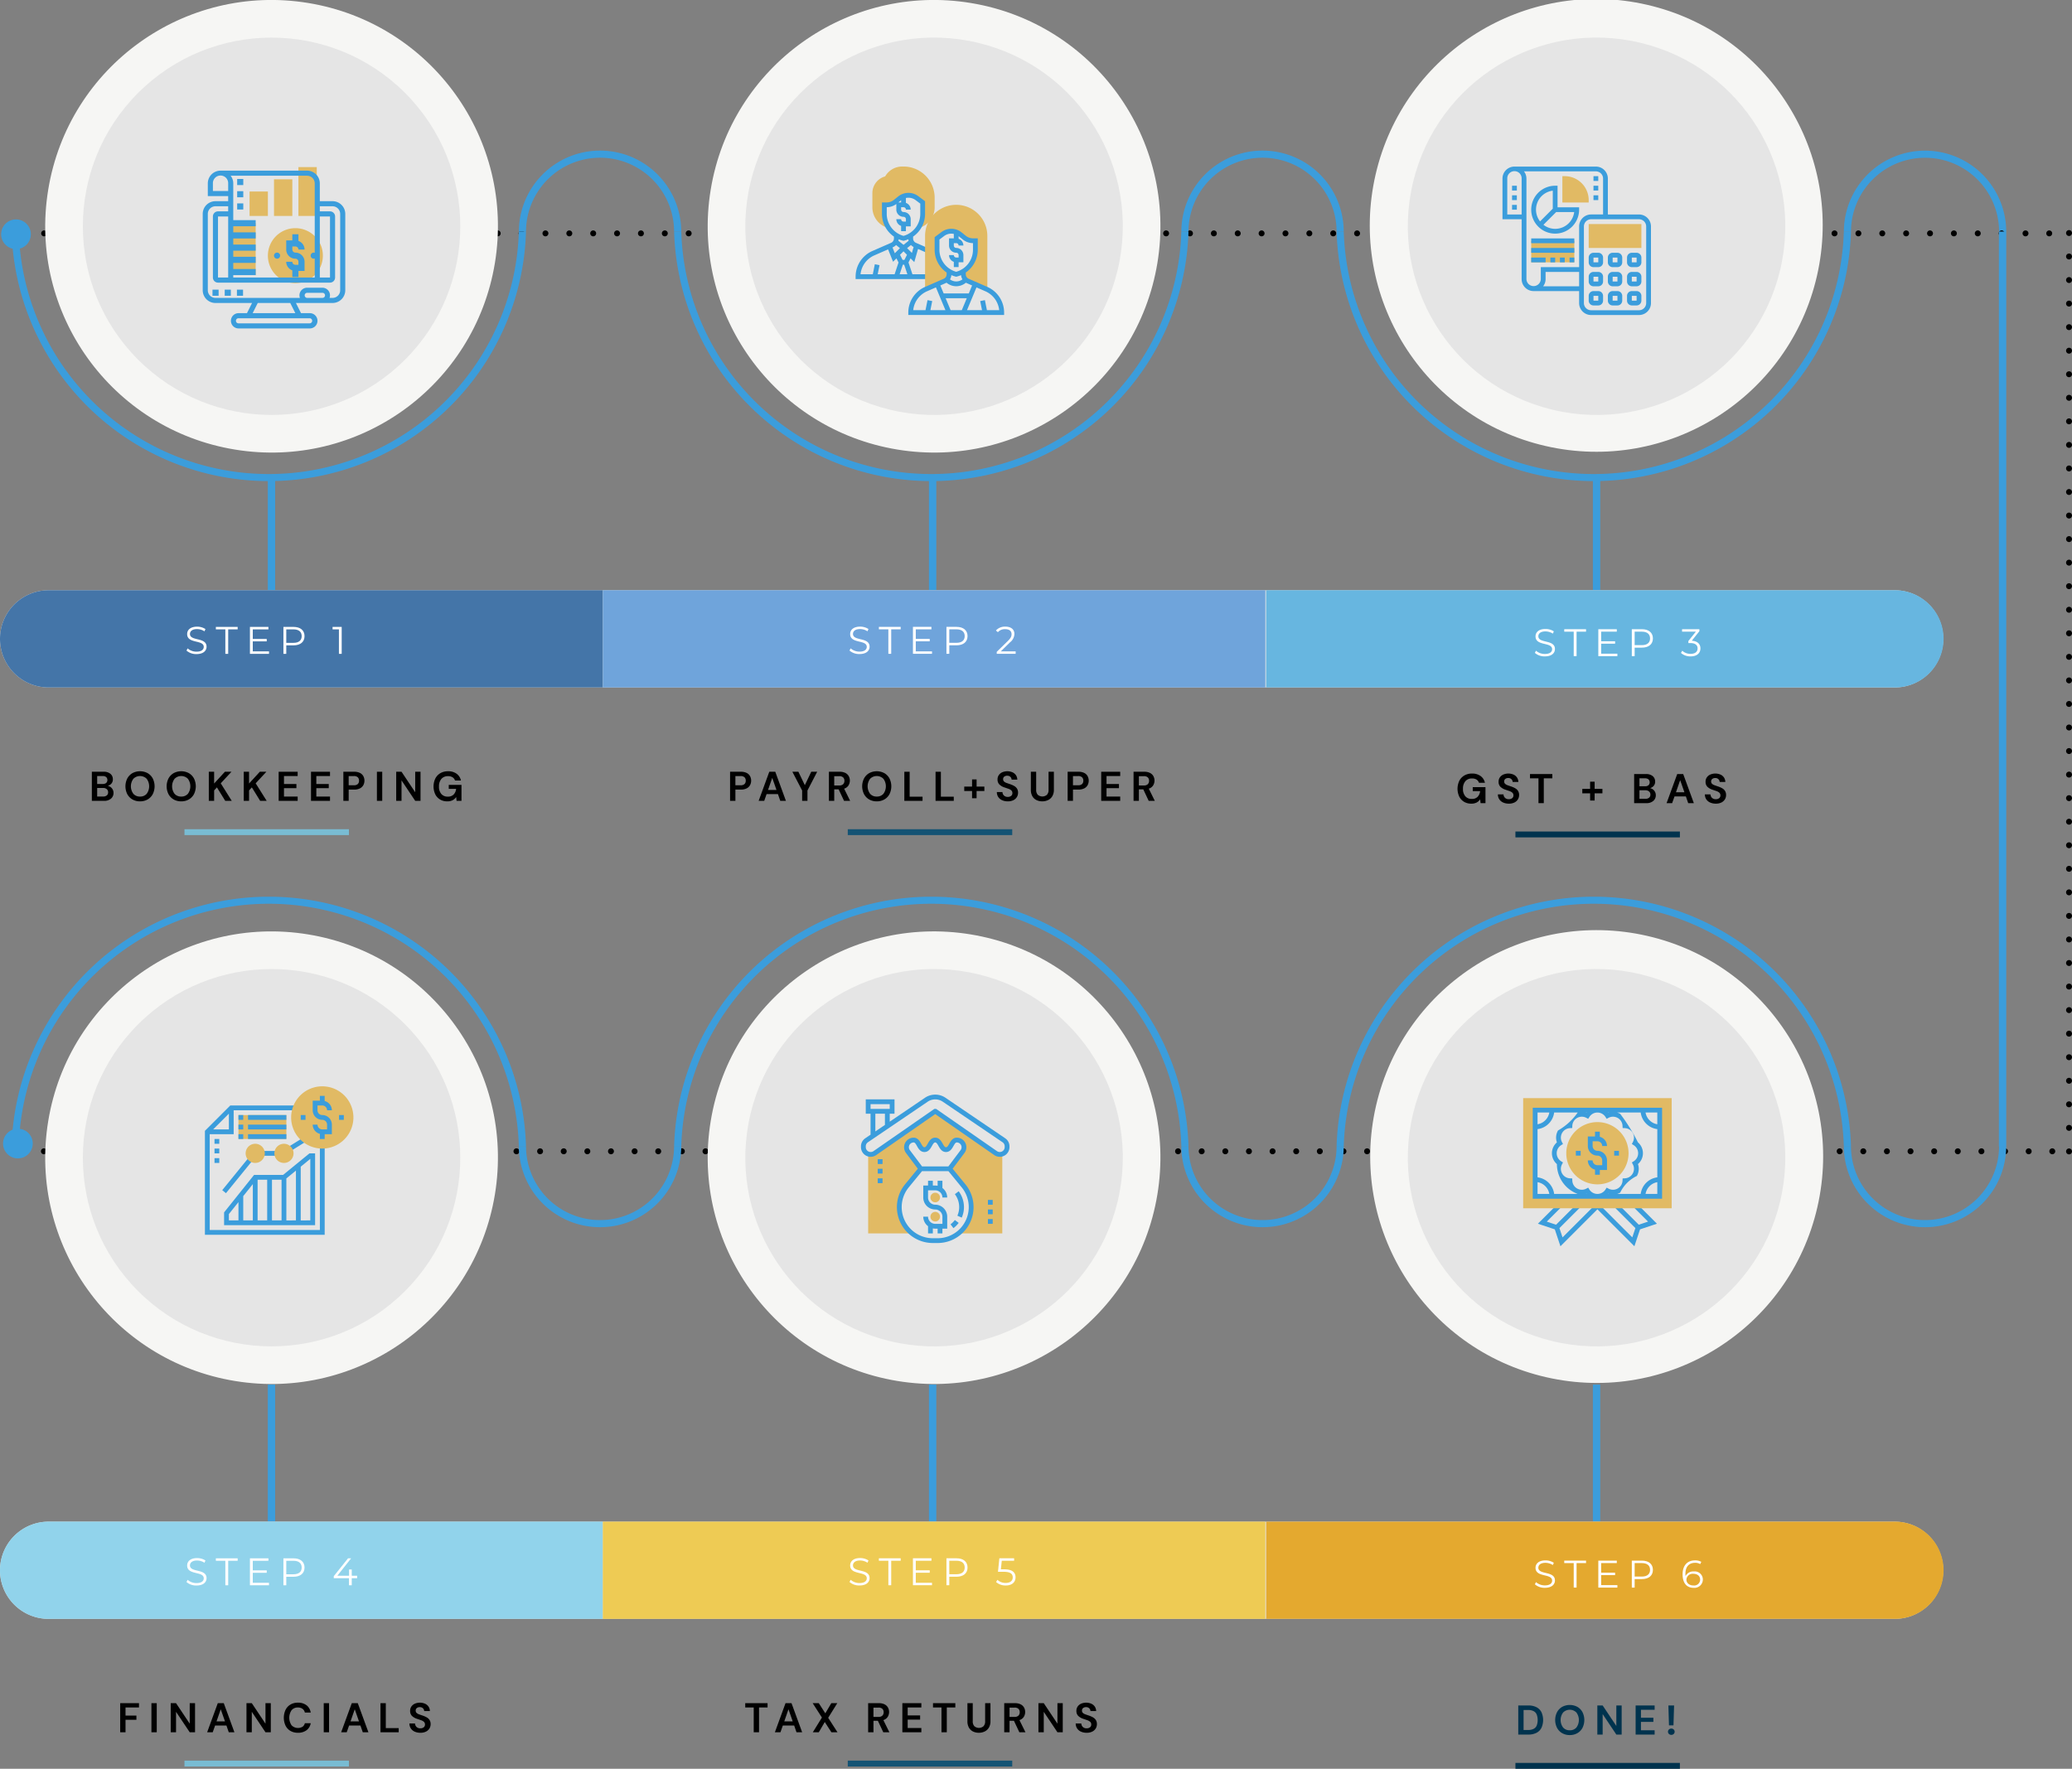 <?xml version="1.0" encoding="UTF-8"?> <svg xmlns="http://www.w3.org/2000/svg" xmlns:xlink="http://www.w3.org/1999/xlink" viewBox="0 0 348.835 297.872"><rect x="0" y="0" width="348.835" height="297.872" fill="#808080" stroke="none"/><defs><clipPath id="clip-path" transform="translate(-16.29 -17.448)"><rect x="161.242" y="201.774" width="25" height="25" fill="none"></rect></clipPath><clipPath id="clip-path-2" transform="translate(-16.29 -17.448)"><rect x="50.79" y="200.387" width="25" height="25" fill="none"></rect></clipPath></defs><title>infographics-tablet-v3</title><g id="OBJECTS"><path d="M327.916,56.486a12.468,12.468,0,0,1,24.936,0h1.201a13.668,13.668,0,0,0-27.337,0Z" transform="translate(-16.29 -17.448)" fill="#3b9ddc"></path></g><g id="Layer_3" data-name="Layer 3"><line x1="3.412" y1="193.881" x2="3.412" y2="193.881" fill="none" stroke="#000" stroke-linecap="round" stroke-linejoin="round"></line><line x1="7.39" y1="193.881" x2="343.527" y2="193.881" fill="none" stroke="#000" stroke-linecap="round" stroke-linejoin="round" stroke-dasharray="0 3.978"></line><line x1="345.516" y1="193.881" x2="345.516" y2="193.881" fill="none" stroke="#000" stroke-linecap="round" stroke-linejoin="round"></line><line x1="3.412" y1="39.301" x2="3.412" y2="39.301" fill="none" stroke="#000" stroke-linecap="round" stroke-linejoin="round"></line><line x1="7.43" y1="39.301" x2="342.991" y2="39.301" fill="none" stroke="#000" stroke-linecap="round" stroke-linejoin="round" stroke-dasharray="0 4.019"></line><line x1="345" y1="39.301" x2="345" y2="39.301" fill="none" stroke="#000" stroke-linecap="round" stroke-linejoin="round"></line><line x1="348.335" y1="193.901" x2="348.335" y2="193.901" fill="none" stroke="#000" stroke-linecap="round" stroke-linejoin="round"></line><line x1="348.335" y1="189.936" x2="348.335" y2="41.228" fill="none" stroke="#000" stroke-linecap="round" stroke-linejoin="round" stroke-dasharray="0 3.966"></line><line x1="348.335" y1="39.245" x2="348.335" y2="39.245" fill="none" stroke="#000" stroke-linecap="round" stroke-linejoin="round"></line><path d="M625.398,62.878" transform="translate(-16.29 -17.448)" fill="none"></path><path d="M95.702,62.878" transform="translate(-16.29 -17.448)" fill="none"></path><rect x="163.763" y="106.686" width="19.081" height="1.238" transform="translate(49.708 263.159) rotate(-90)" fill="#3b9ddc"></rect><rect x="52.458" y="106.686" width="19.081" height="1.238" transform="translate(-61.596 151.855) rotate(-90)" fill="#3b9ddc"></rect><rect x="275.54" y="106.686" width="19.081" height="1.238" transform="translate(161.486 374.937) rotate(-90)" fill="#3b9ddc"></rect><rect x="276.395" y="132.863" width="154.081" height="1.238" transform="translate(203.663 469.469) rotate(-90)" fill="#3b9ddc"></rect><circle cx="2.692" cy="39.449" r="2.5" fill="#3b9ddc"></circle><circle cx="62.011" cy="55.553" r="38.105" transform="translate(-19.142 90.3) rotate(-80.679)" fill="#f6f6f4"></circle><circle cx="62.011" cy="55.553" r="31.771" transform="translate(-37.409 42.672) rotate(-45)" fill="#e5e5e5"></circle><circle cx="173.546" cy="55.553" r="38.105" transform="translate(74.234 200.314) rotate(-80.646)" fill="#f6f6f4"></circle><circle cx="173.546" cy="55.553" r="31.771" transform="translate(62.695 193.869) rotate(-76.489)" fill="#e5e5e5"></circle><circle cx="285.081" cy="55.553" r="38.105" transform="matrix(0.224, -0.975, 0.975, 0.224, 150.715, 303.464)" fill="#f6f6f4"></circle><circle cx="285.081" cy="55.553" r="31.771" transform="translate(148.172 302.317) rotate(-76.489)" fill="#e5e5e5"></circle><path d="M494.397,62.878" transform="translate(-16.29 -17.448)" fill="none"></path><path d="M-35.299,62.878" transform="translate(-16.29 -17.448)" fill="none"></path><path d="M343.442,125.032a8.19,8.19,0,0,1-8.187,8.187H24.477a8.187,8.187,0,0,1,0-16.374H335.255A8.19,8.19,0,0,1,343.442,125.032Z" transform="translate(-16.29 -17.448)" fill="#e5e5e5"></path><path d="M117.782,116.845v16.374H24.477a8.187,8.187,0,0,1,0-16.374Z" transform="translate(-16.29 -17.448)" fill="#4475a8"></path><path d="M31.754,152.313v-4.9h1.967a1.715,1.715,0,0,1,1.166.354,1.153,1.153,0,0,1,.403.907,1.064,1.064,0,0,1-.249.738,1.24,1.24,0,0,1-.605.374,1.204,1.204,0,0,1,.966,1.19,1.234,1.234,0,0,1-.42.959,1.719,1.719,0,0,1-1.19.378Zm.896-2.842h.938a.868.868,0,0,0,.581-.175.702.702,0,0,0,.003-.984.878.878,0,0,0-.599-.178h-.924Zm0,2.114h1.001a.938.938,0,0,0,.62-.186.645.645,0,0,0,.22-.521.666.666,0,0,0-.231-.539.93.93,0,0,0-.623-.196h-.987Z" transform="translate(-16.29 -17.448)"></path><path d="M39.866,152.397a2.495,2.495,0,0,1-1.285-.322,2.27,2.27,0,0,1-.861-.893,2.95,2.95,0,0,1,0-2.639,2.283,2.283,0,0,1,.861-.893,2.715,2.715,0,0,1,2.566,0,2.256,2.256,0,0,1,.861.893,2.979,2.979,0,0,1,0,2.639,2.244,2.244,0,0,1-.861.893A2.5,2.5,0,0,1,39.866,152.397Zm0-.805a1.431,1.431,0,0,0,1.117-.462,2.136,2.136,0,0,0,0-2.534,1.585,1.585,0,0,0-2.237,0,2.122,2.122,0,0,0,0,2.534A1.442,1.442,0,0,0,39.866,151.592Z" transform="translate(-16.29 -17.448)"></path><path d="M46.803,152.397a2.495,2.495,0,0,1-1.285-.322,2.27,2.27,0,0,1-.861-.893,2.949,2.949,0,0,1,0-2.639,2.283,2.283,0,0,1,.861-.893,2.715,2.715,0,0,1,2.566,0,2.256,2.256,0,0,1,.861.893,2.979,2.979,0,0,1,0,2.639,2.244,2.244,0,0,1-.861.893A2.5,2.5,0,0,1,46.803,152.397Zm0-.805a1.431,1.431,0,0,0,1.117-.462,2.136,2.136,0,0,0,0-2.534,1.585,1.585,0,0,0-2.237,0,2.122,2.122,0,0,0,0,2.534A1.442,1.442,0,0,0,46.803,151.592Z" transform="translate(-16.29 -17.448)"></path><path d="M51.444,152.313v-4.9h.896V149.394l1.813-1.981h1.106l-1.806,1.946,1.855,2.954H54.21l-1.4-2.268-.469.511v1.757Z" transform="translate(-16.29 -17.448)"></path><path d="M57.324,152.313v-4.9h.896V149.394l1.813-1.981h1.106l-1.806,1.946,1.855,2.954H60.09l-1.4-2.268-.469.511v1.757Z" transform="translate(-16.29 -17.448)"></path><path d="M63.204,152.313v-4.9H66.403v.722H64.1V149.478H66.193v.7H64.1v1.414H66.403v.721Z" transform="translate(-16.29 -17.448)"></path><path d="M68.65,152.313v-4.9h3.199v.722H69.546V149.478h2.093v.7H69.546v1.414h2.303v.721Z" transform="translate(-16.29 -17.448)"></path><path d="M74.096,152.313v-4.9h1.813a2.135,2.135,0,0,1,.973.196,1.317,1.317,0,0,1,.574.539,1.569,1.569,0,0,1,.189.771,1.55,1.55,0,0,1-.182.745,1.333,1.333,0,0,1-.567.546,2.077,2.077,0,0,1-.987.206h-.917v1.897Zm.896-2.625h.861a.93.93,0,0,0,.676-.206.764.764,0,0,0,.207-.563.774.774,0,0,0-.207-.571.93.93,0,0,0-.676-.206h-.861Z" transform="translate(-16.29 -17.448)"></path><path d="M79.745,152.313v-4.9h.896v4.9Z" transform="translate(-16.29 -17.448)"></path><path d="M82.993,152.313v-4.9h.896l2.303,3.451v-3.451h.896v4.9h-.896l-2.303-3.444v3.444Z" transform="translate(-16.29 -17.448)"></path><path d="M91.582,152.397a2.284,2.284,0,0,1-1.211-.315,2.136,2.136,0,0,1-.805-.878,3.142,3.142,0,0,1,.01-2.646,2.198,2.198,0,0,1,.847-.902,2.509,2.509,0,0,1,1.306-.326,2.361,2.361,0,0,1,1.428.413,1.887,1.887,0,0,1,.735,1.142H92.891a.989.989,0,0,0-.406-.536,1.358,1.358,0,0,0-.756-.192,1.412,1.412,0,0,0-1.134.466,1.902,1.902,0,0,0-.399,1.277,1.83,1.83,0,0,0,.396,1.257,1.367,1.367,0,0,0,1.075.444,1.315,1.315,0,0,0,1.004-.36,1.623,1.623,0,0,0,.41-.949H91.841v-.672h2.142v2.695h-.826l-.07-.644a1.638,1.638,0,0,1-.595.538A1.922,1.922,0,0,1,91.582,152.397Z" transform="translate(-16.29 -17.448)"></path><rect x="31.058" y="139.643" width="27.69" height="0.988" fill="#79bcd3"></rect><path d="M47.688,127.008l.188-.37a2.231,2.231,0,0,0,1.498.551c.85,0,1.219-.356,1.219-.804,0-1.245-2.795-.479-2.795-2.159,0-.668.519-1.245,1.673-1.245a2.562,2.562,0,0,1,1.407.401l-.162.383a2.337,2.337,0,0,0-1.245-.376c-.83,0-1.2.37-1.2.823,0,1.245,2.795.493,2.795,2.146,0,.668-.532,1.239-1.693,1.239A2.465,2.465,0,0,1,47.688,127.008Z" transform="translate(-16.29 -17.448)" fill="#fff"></path><path d="M54.228,123.435H52.632v-.415h3.67v.415H54.708v4.124h-.48Z" transform="translate(-16.29 -17.448)" fill="#fff"></path><path d="M61.578,127.144v.415h-3.21v-4.539h3.113v.415H58.848v1.614h2.348v.408H58.848V127.144Z" transform="translate(-16.29 -17.448)" fill="#fff"></path><path d="M67.56,124.576c0,.967-.7,1.55-1.854,1.55H64.486V127.559h-.48v-4.539h1.699C66.86,123.02,67.56,123.603,67.56,124.576Zm-.48,0c0-.726-.479-1.141-1.388-1.141H64.486v2.27h1.206C66.601,125.705,67.08,125.289,67.08,124.576Z" transform="translate(-16.29 -17.448)" fill="#fff"></path><path d="M73.817,123.02V127.559h-.467v-4.124H72.28v-.415Z" transform="translate(-16.29 -17.448)" fill="#fff"></path><rect x="101.492" y="99.397" width="111.537" height="16.374" fill="#6fa4db"></rect><path d="M139.203,152.313v-4.9h1.813a2.134,2.134,0,0,1,.973.196,1.315,1.315,0,0,1,.574.539,1.637,1.637,0,0,1,.007,1.516,1.338,1.338,0,0,1-.566.546,2.08,2.08,0,0,1-.987.206h-.917v1.897Zm.896-2.625h.861a.927.927,0,0,0,.675-.206.763.763,0,0,0,.207-.563.772.772,0,0,0-.207-.571.927.927,0,0,0-.675-.206h-.861Z" transform="translate(-16.29 -17.448)"></path><path d="M144.013,152.313l1.792-4.9h1.008l1.792,4.9h-.952l-.392-1.134h-1.911l-.399,1.134Zm1.582-1.834h1.421l-.714-2.037Z" transform="translate(-16.29 -17.448)"></path><path d="M151.335,152.313v-1.743l-1.646-3.157h1.016l1.085,2.262,1.078-2.262h1.001l-1.639,3.157v1.743Z" transform="translate(-16.29 -17.448)"></path><path d="M155.842,152.313v-4.9h1.8a2.07,2.07,0,0,1,.969.2,1.341,1.341,0,0,1,.571.539,1.57,1.57,0,0,1-.046,1.571,1.334,1.334,0,0,1-.731.539l1.015,2.051h-1.028l-.91-1.932h-.742v1.932Zm.896-2.59h.847a.88.88,0,0,0,.658-.217.792.792,0,0,0,.21-.574.766.766,0,0,0-.206-.561.911.911,0,0,0-.669-.21h-.84Z" transform="translate(-16.29 -17.448)"></path><path d="M163.9,152.397a2.494,2.494,0,0,1-1.285-.322,2.266,2.266,0,0,1-.86-.893,2.949,2.949,0,0,1,0-2.639,2.279,2.279,0,0,1,.86-.893,2.714,2.714,0,0,1,2.565,0,2.248,2.248,0,0,1,.861.893,2.983,2.983,0,0,1,0,2.639,2.235,2.235,0,0,1-.861.893A2.496,2.496,0,0,1,163.9,152.397Zm0-.805a1.432,1.432,0,0,0,1.116-.462,2.138,2.138,0,0,0,0-2.534,1.584,1.584,0,0,0-2.236,0,2.122,2.122,0,0,0,0,2.534A1.44,1.44,0,0,0,163.9,151.592Z" transform="translate(-16.29 -17.448)"></path><path d="M168.54,152.313v-4.9h.896v4.2h2.17v.7Z" transform="translate(-16.29 -17.448)"></path><path d="M173.797,152.313v-4.9h.896v4.2h2.17v.7Z" transform="translate(-16.29 -17.448)"></path><path d="M178.627,150.661v-.749h1.316V148.701h.763v1.211h1.31v.749H180.706v1.211h-.763v-1.211Z" transform="translate(-16.29 -17.448)"></path><path d="M185.964,152.397a2.298,2.298,0,0,1-.952-.186,1.527,1.527,0,0,1-.651-.532,1.495,1.495,0,0,1-.245-.843h.945a.833.833,0,0,0,.248.577.875.875,0,0,0,.647.234.865.865,0,0,0,.567-.172.562.562,0,0,0,.21-.458.598.598,0,0,0-.186-.469,1.402,1.402,0,0,0-.493-.273c-.206-.07-.425-.145-.658-.224a2.17,2.17,0,0,1-.864-.504,1.131,1.131,0,0,1-.298-.819,1.244,1.244,0,0,1,.207-.745,1.399,1.399,0,0,1,.584-.483,2.211,2.211,0,0,1,1.719.004,1.417,1.417,0,0,1,.588.489,1.388,1.388,0,0,1,.228.749h-.959a.671.671,0,0,0-.199-.458.712.712,0,0,0-.536-.199.767.767,0,0,0-.493.143.516.516,0,0,0-.199.438.505.505,0,0,0,.153.389,1.242,1.242,0,0,0,.42.242c.178.065.381.135.609.21a4.153,4.153,0,0,1,.665.294,1.366,1.366,0,0,1,.483.444,1.27,1.27,0,0,1,.182.71,1.372,1.372,0,0,1-.196.715,1.412,1.412,0,0,1-.581.528A2.037,2.037,0,0,1,185.964,152.397Z" transform="translate(-16.29 -17.448)"></path><path d="M191.759,152.397a2.176,2.176,0,0,1-.974-.214,1.612,1.612,0,0,1-.689-.647,2.142,2.142,0,0,1-.255-1.099v-3.024h.896v3.031a1.175,1.175,0,0,0,.276.854,1.188,1.188,0,0,0,1.53,0,1.163,1.163,0,0,0,.279-.854v-3.031h.896v3.024a2.067,2.067,0,0,1-.267,1.099,1.656,1.656,0,0,1-.71.647A2.24,2.24,0,0,1,191.759,152.397Z" transform="translate(-16.29 -17.448)"></path><path d="M196.035,152.313v-4.9h1.813a2.134,2.134,0,0,1,.973.196,1.315,1.315,0,0,1,.574.539,1.637,1.637,0,0,1,.007,1.516,1.338,1.338,0,0,1-.566.546,2.08,2.08,0,0,1-.987.206h-.917v1.897Zm.896-2.625h.861a.927.927,0,0,0,.675-.206.763.763,0,0,0,.207-.563.772.772,0,0,0-.207-.571.927.927,0,0,0-.675-.206h-.861Z" transform="translate(-16.29 -17.448)"></path><path d="M201.685,152.313v-4.9h3.199v.722H202.581V149.478H204.674v.7H202.581v1.414h2.303v.721Z" transform="translate(-16.29 -17.448)"></path><path d="M207.131,152.313v-4.9h1.8a2.07,2.07,0,0,1,.969.2,1.341,1.341,0,0,1,.571.539,1.57,1.57,0,0,1-.046,1.571,1.334,1.334,0,0,1-.731.539l1.015,2.051h-1.028l-.91-1.932h-.742v1.932Zm.896-2.59h.847a.88.88,0,0,0,.658-.217.792.792,0,0,0,.21-.574.766.766,0,0,0-.206-.561.911.911,0,0,0-.669-.21h-.84Z" transform="translate(-16.29 -17.448)"></path><rect x="142.728" y="139.643" width="27.69" height="0.988" fill="#145374"></rect><path d="M159.311,127.002l.188-.37a2.231,2.231,0,0,0,1.498.551c.85,0,1.219-.356,1.219-.804,0-1.245-2.795-.479-2.795-2.159,0-.668.519-1.245,1.673-1.245a2.561,2.561,0,0,1,1.407.401l-.162.383a2.335,2.335,0,0,0-1.245-.376c-.83,0-1.199.37-1.199.823,0,1.245,2.795.493,2.795,2.146,0,.668-.532,1.239-1.692,1.239A2.463,2.463,0,0,1,159.311,127.002Z" transform="translate(-16.29 -17.448)" fill="#fff"></path><path d="M165.851,123.429H164.256v-.415h3.67v.415H166.331v4.124h-.48Z" transform="translate(-16.29 -17.448)" fill="#fff"></path><path d="M173.2,127.138v.415h-3.21v-4.539h3.113v.415h-2.634v1.614h2.348v.408h-2.348v1.687Z" transform="translate(-16.29 -17.448)" fill="#fff"></path><path d="M179.183,124.57c0,.967-.7,1.55-1.854,1.55h-1.22v1.434h-.479v-4.539h1.699C178.483,123.014,179.183,123.597,179.183,124.57Zm-.479,0c0-.726-.48-1.141-1.388-1.141h-1.207v2.27h1.207C178.223,125.699,178.703,125.284,178.703,124.57Z" transform="translate(-16.29 -17.448)" fill="#fff"></path><path d="M187.281,127.138v.415h-3.185v-.331l1.887-1.848c.513-.506.61-.811.61-1.122,0-.525-.37-.85-1.063-.85a1.542,1.542,0,0,0-1.239.506l-.33-.285a2.038,2.038,0,0,1,1.607-.648c.921,0,1.505.467,1.505,1.226a1.865,1.865,0,0,1-.746,1.42l-1.543,1.518Z" transform="translate(-16.29 -17.448)" fill="#fff"></path><path d="M343.506,125.032a8.19,8.19,0,0,1-8.187,8.187H229.448V116.845H335.319A8.19,8.19,0,0,1,343.506,125.032Z" transform="translate(-16.29 -17.448)" fill="#67b6e0"></path><path d="M263.977,152.784a2.284,2.284,0,0,1-1.211-.315,2.137,2.137,0,0,1-.806-.878,3.149,3.149,0,0,1,.011-2.646,2.19,2.19,0,0,1,.848-.902,2.505,2.505,0,0,1,1.305-.326,2.364,2.364,0,0,1,1.429.413,1.881,1.881,0,0,1,.734,1.142h-1.001a.99.99,0,0,0-.405-.536,1.362,1.362,0,0,0-.757-.192,1.413,1.413,0,0,0-1.134.466,1.902,1.902,0,0,0-.398,1.277,1.83,1.83,0,0,0,.396,1.257,1.364,1.364,0,0,0,1.074.444,1.313,1.313,0,0,0,1.004-.36,1.62,1.62,0,0,0,.41-.949h-1.239v-.672h2.142v2.695h-.825l-.07-.644a1.648,1.648,0,0,1-.595.538A1.927,1.927,0,0,1,263.977,152.784Z" transform="translate(-16.29 -17.448)"></path><path d="M270.318,152.784a2.298,2.298,0,0,1-.952-.186,1.527,1.527,0,0,1-.651-.532,1.495,1.495,0,0,1-.245-.843h.945a.833.833,0,0,0,.248.577.875.875,0,0,0,.647.234.865.865,0,0,0,.567-.172.562.562,0,0,0,.21-.458.598.598,0,0,0-.186-.469,1.402,1.402,0,0,0-.493-.273c-.206-.07-.425-.145-.658-.224a2.17,2.17,0,0,1-.864-.504,1.131,1.131,0,0,1-.298-.819,1.244,1.244,0,0,1,.207-.745,1.399,1.399,0,0,1,.584-.483,2.211,2.211,0,0,1,1.719.004,1.417,1.417,0,0,1,.588.489,1.388,1.388,0,0,1,.228.749h-.959a.671.671,0,0,0-.199-.458.712.712,0,0,0-.536-.199.767.767,0,0,0-.493.143.516.516,0,0,0-.199.438.505.505,0,0,0,.153.389,1.242,1.242,0,0,0,.42.242c.178.065.381.135.609.21a4.153,4.153,0,0,1,.665.294,1.366,1.366,0,0,1,.483.444,1.27,1.27,0,0,1,.182.71,1.372,1.372,0,0,1-.196.715,1.412,1.412,0,0,1-.581.528A2.037,2.037,0,0,1,270.318,152.784Z" transform="translate(-16.29 -17.448)"></path><path d="M275.303,152.7v-4.179h-1.428v-.722h3.759v.722h-1.436v4.179Z" transform="translate(-16.29 -17.448)"></path><path d="M282.68,151.047v-.749h1.316v-1.211h.763v1.211h1.31v.749h-1.31v1.211h-.763v-1.211Z" transform="translate(-16.29 -17.448)"></path><path d="M291.408,152.7v-4.9h1.968a1.717,1.717,0,0,1,1.165.354,1.153,1.153,0,0,1,.402.907,1.067,1.067,0,0,1-.248.738,1.242,1.242,0,0,1-.605.374,1.206,1.206,0,0,1,.966,1.19,1.232,1.232,0,0,1-.42.959,1.719,1.719,0,0,1-1.19.378Zm.896-2.842h.938a.866.866,0,0,0,.581-.175.703.703,0,0,0,.004-.984.879.879,0,0,0-.599-.178h-.924Zm0,2.114h1.001a.937.937,0,0,0,.619-.186.644.644,0,0,0,.221-.521.669.669,0,0,0-.23-.539.932.932,0,0,0-.623-.196h-.987Z" transform="translate(-16.29 -17.448)"></path><path d="M296.869,152.7l1.792-4.9h1.008l1.792,4.9h-.952l-.392-1.134H298.206l-.399,1.134Zm1.582-1.834h1.421l-.714-2.037Z" transform="translate(-16.29 -17.448)"></path><path d="M305.164,152.784a2.298,2.298,0,0,1-.952-.186,1.527,1.527,0,0,1-.651-.532,1.495,1.495,0,0,1-.245-.843h.945a.833.833,0,0,0,.248.577.875.875,0,0,0,.647.234.865.865,0,0,0,.567-.172.562.562,0,0,0,.21-.458.599.599,0,0,0-.186-.469,1.402,1.402,0,0,0-.493-.273c-.206-.07-.425-.145-.658-.224a2.17,2.17,0,0,1-.864-.504,1.131,1.131,0,0,1-.298-.819,1.244,1.244,0,0,1,.207-.745,1.399,1.399,0,0,1,.584-.483,2.211,2.211,0,0,1,1.719.004,1.417,1.417,0,0,1,.588.489,1.388,1.388,0,0,1,.228.749h-.959a.671.671,0,0,0-.199-.458.712.712,0,0,0-.536-.199.767.767,0,0,0-.493.143.516.516,0,0,0-.199.438.505.505,0,0,0,.153.389,1.242,1.242,0,0,0,.42.242c.178.065.381.135.609.21a4.153,4.153,0,0,1,.665.294,1.366,1.366,0,0,1,.483.444,1.27,1.27,0,0,1,.182.71,1.372,1.372,0,0,1-.196.715,1.412,1.412,0,0,1-.581.528A2.037,2.037,0,0,1,305.164,152.784Z" transform="translate(-16.29 -17.448)"></path><rect x="255.132" y="140.03" width="27.69" height="0.988" fill="#00334e"></rect><path d="M274.696,127.396l.188-.37a2.231,2.231,0,0,0,1.498.551c.85,0,1.219-.356,1.219-.804,0-1.245-2.795-.479-2.795-2.159,0-.668.519-1.245,1.673-1.245a2.561,2.561,0,0,1,1.407.401l-.162.383a2.335,2.335,0,0,0-1.245-.376c-.83,0-1.199.37-1.199.823,0,1.245,2.795.493,2.795,2.146,0,.668-.532,1.239-1.692,1.239A2.463,2.463,0,0,1,274.696,127.396Z" transform="translate(-16.29 -17.448)" fill="#fff"></path><path d="M281.236,123.823h-1.595v-.415h3.67v.415h-1.595v4.124h-.48Z" transform="translate(-16.29 -17.448)" fill="#fff"></path><path d="M288.586,127.532v.415h-3.21v-4.539h3.113v.415h-2.634v1.614h2.348v.408h-2.348v1.687Z" transform="translate(-16.29 -17.448)" fill="#fff"></path><path d="M294.568,124.963c0,.967-.7,1.55-1.854,1.55h-1.22v1.434h-.479v-4.539H292.714C293.868,123.408,294.568,123.991,294.568,124.963Zm-.479,0c0-.726-.48-1.141-1.388-1.141h-1.207v2.27h1.207C293.609,126.092,294.089,125.677,294.089,124.963Z" transform="translate(-16.29 -17.448)" fill="#fff"></path><path d="M302.569,126.643c0,.759-.552,1.343-1.647,1.343a2.359,2.359,0,0,1-1.634-.584l.227-.369a1.99,1.99,0,0,0,1.407.525c.753,0,1.168-.351,1.168-.915,0-.545-.383-.901-1.227-.901h-.324v-.344l1.259-1.575h-2.322v-.415h2.919v.33l-1.284,1.615C302.083,125.405,302.569,125.916,302.569,126.643Z" transform="translate(-16.29 -17.448)" fill="#fff"></path><path d="M103.64,56.478a42.115,42.115,0,0,1-84.189,0H18.247a43.32,43.32,0,0,0,86.599,0Z" transform="translate(-16.29 -17.448)" fill="#3b9ddc"></path><path d="M215.175,56.478a42.115,42.115,0,0,1-84.189,0h-1.205a43.32,43.32,0,0,0,86.599,0Z" transform="translate(-16.29 -17.448)" fill="#3b9ddc"></path><path d="M326.71,56.478a42.115,42.115,0,0,1-84.189,0h-1.205a43.32,43.32,0,0,0,86.599,0Z" transform="translate(-16.29 -17.448)" fill="#3b9ddc"></path><path d="M104.845,56.478a12.468,12.468,0,0,1,24.936,0h1.201a13.668,13.668,0,0,0-27.337,0Z" transform="translate(-16.29 -17.448)" fill="#3b9ddc"></path><path d="M216.38,56.478a12.468,12.468,0,0,1,24.936,0h1.2a13.668,13.668,0,0,0-27.337,0Z" transform="translate(-16.29 -17.448)" fill="#3b9ddc"></path><circle cx="3.014" cy="192.576" r="2.5" fill="#3b9ddc"></circle><path d="M103.64,210.444a42.115,42.115,0,0,0-84.189,0H18.247a43.32,43.32,0,0,1,86.599,0Z" transform="translate(-16.29 -17.448)" fill="#3b9ddc"></path><path d="M215.175,210.444a42.115,42.115,0,0,0-84.189,0h-1.205a43.32,43.32,0,0,1,86.599,0Z" transform="translate(-16.29 -17.448)" fill="#3b9ddc"></path><path d="M326.71,210.444a42.115,42.115,0,0,0-84.189,0h-1.205a43.32,43.32,0,0,1,86.599,0Z" transform="translate(-16.29 -17.448)" fill="#3b9ddc"></path><path d="M104.845,210.444a12.468,12.468,0,0,0,24.936,0h1.201a13.668,13.668,0,0,1-27.337,0Z" transform="translate(-16.29 -17.448)" fill="#3b9ddc"></path><path d="M216.38,210.444a12.468,12.468,0,0,0,24.936,0h1.2a13.668,13.668,0,0,1-27.337,0Z" transform="translate(-16.29 -17.448)" fill="#3b9ddc"></path><path d="M327.912,210.444a12.468,12.468,0,0,0,24.936,0h1.2a13.668,13.668,0,0,1-27.337,0Z" transform="translate(-16.29 -17.448)" fill="#3b9ddc"></path><path d="M625.398,219.733" transform="translate(-16.29 -17.448)" fill="none"></path><path d="M95.702,219.733" transform="translate(-16.29 -17.448)" fill="none"></path><rect x="161.763" y="261.541" width="23.081" height="1.238" transform="translate(-105.147 418.014) rotate(-90)" fill="#3b9ddc"></rect><rect x="50.458" y="261.541" width="23.081" height="1.238" transform="translate(-216.451 306.71) rotate(-90)" fill="#3b9ddc"></rect><rect x="273.54" y="261.541" width="23.081" height="1.238" transform="translate(6.631 529.792) rotate(-90)" fill="#3b9ddc"></rect><circle cx="62.011" cy="212.408" r="38.105" transform="translate(-173.926 221.75) rotate(-80.679)" fill="#f6f6f4"></circle><circle cx="62.011" cy="212.408" r="31.771" transform="translate(-148.323 88.613) rotate(-45)" fill="#e5e5e5"></circle><circle cx="173.546" cy="212.408" r="38.105" transform="translate(-80.535 331.674) rotate(-80.646)" fill="#f6f6f4"></circle><circle cx="173.546" cy="212.408" r="31.771" transform="translate(-89.819 314.078) rotate(-76.489)" fill="#e5e5e5"></circle><circle cx="285.081" cy="212.408" r="38.105" transform="matrix(0.224, -0.975, 0.975, 0.224, -2.144, 425.14)" fill="#f6f6f4"></circle><circle cx="285.081" cy="212.408" r="31.771" transform="translate(-4.342 422.526) rotate(-76.489)" fill="#e5e5e5"></circle><path d="M494.397,219.733" transform="translate(-16.29 -17.448)" fill="none"></path><path d="M-35.299,219.733" transform="translate(-16.29 -17.448)" fill="none"></path><path d="M343.442,281.886a8.19,8.19,0,0,1-8.187,8.187H24.477a8.187,8.187,0,0,1,0-16.374H335.255A8.19,8.19,0,0,1,343.442,281.886Z" transform="translate(-16.29 -17.448)" fill="#e5e5e5"></path><path d="M117.782,273.7v16.374H24.477a8.187,8.187,0,0,1,0-16.374Z" transform="translate(-16.29 -17.448)" fill="#91d3eb"></path><path d="M36.527,309.167V304.267h3.164v.722H37.423v1.372h1.834v.707h-1.834v2.1Z" transform="translate(-16.29 -17.448)"></path><path d="M41.784,309.167V304.267h.896v4.9Z" transform="translate(-16.29 -17.448)"></path><path d="M45.032,309.167V304.267h.896l2.303,3.451V304.267h.896v4.9h-.896l-2.303-3.444v3.444Z" transform="translate(-16.29 -17.448)"></path><path d="M51.164,309.167l1.792-4.9H53.964l1.792,4.9h-.952l-.392-1.134H52.501l-.399,1.134Zm1.582-1.834h1.421l-.714-2.037Z" transform="translate(-16.29 -17.448)"></path><path d="M57.786,309.167V304.267h.896l2.303,3.451V304.267h.896v4.9h-.896l-2.303-3.444v3.444Z" transform="translate(-16.29 -17.448)"></path><path d="M66.452,309.251a2.439,2.439,0,0,1-1.274-.318,2.132,2.132,0,0,1-.819-.889,3.184,3.184,0,0,1,0-2.643,2.146,2.146,0,0,1,.819-.896,2.412,2.412,0,0,1,1.274-.322,2.293,2.293,0,0,1,1.446.438,1.914,1.914,0,0,1,.704,1.229h-.987a1.051,1.051,0,0,0-.389-.626,1.263,1.263,0,0,0-.787-.228,1.311,1.311,0,0,0-1.064.462,2.27,2.27,0,0,0,0,2.53,1.499,1.499,0,0,0,1.851.245.985.985,0,0,0,.389-.592h.987a1.851,1.851,0,0,1-.704,1.184A2.331,2.331,0,0,1,66.452,309.251Z" transform="translate(-16.29 -17.448)"></path><path d="M70.792,309.167V304.267h.896v4.9Z" transform="translate(-16.29 -17.448)"></path><path d="M73.725,309.167l1.792-4.9H76.525l1.792,4.9h-.952l-.392-1.134H75.062l-.399,1.134Zm1.582-1.834h1.421l-.714-2.037Z" transform="translate(-16.29 -17.448)"></path><path d="M80.347,309.167V304.267h.896v4.2h2.17v.7Z" transform="translate(-16.29 -17.448)"></path><path d="M87.067,309.251a2.298,2.298,0,0,1-.952-.186,1.522,1.522,0,0,1-.651-.532,1.491,1.491,0,0,1-.245-.843h.945a.833.833,0,0,0,.249.577.875.875,0,0,0,.647.234.865.865,0,0,0,.567-.172.56.56,0,0,0,.21-.458.6.6,0,0,0-.186-.469,1.398,1.398,0,0,0-.493-.273q-.308-.105-.658-.224a2.176,2.176,0,0,1-.865-.504,1.131,1.131,0,0,1-.297-.819,1.248,1.248,0,0,1,.207-.745,1.401,1.401,0,0,1,.584-.483,2.211,2.211,0,0,1,1.719.004,1.414,1.414,0,0,1,.588.489,1.392,1.392,0,0,1,.228.749h-.959a.67.67,0,0,0-.2-.458.71.71,0,0,0-.536-.199.766.766,0,0,0-.493.143.515.515,0,0,0-.2.438.504.504,0,0,0,.154.389,1.233,1.233,0,0,0,.42.242c.177.065.38.135.609.21a4.115,4.115,0,0,1,.665.294,1.356,1.356,0,0,1,.483.444,1.271,1.271,0,0,1,.182.71,1.372,1.372,0,0,1-.196.715,1.411,1.411,0,0,1-.581.528A2.04,2.04,0,0,1,87.067,309.251Z" transform="translate(-16.29 -17.448)"></path><rect x="31.058" y="296.497" width="27.69" height="0.988" fill="#79bcd3"></rect><path d="M47.688,283.863l.188-.37a2.231,2.231,0,0,0,1.498.551c.85,0,1.219-.356,1.219-.804,0-1.245-2.795-.479-2.795-2.159,0-.668.519-1.245,1.673-1.245a2.562,2.562,0,0,1,1.407.401l-.162.383a2.337,2.337,0,0,0-1.245-.376c-.83,0-1.2.37-1.2.823,0,1.245,2.795.493,2.795,2.146,0,.668-.532,1.239-1.693,1.239A2.465,2.465,0,0,1,47.688,283.863Z" transform="translate(-16.29 -17.448)" fill="#fff"></path><path d="M54.228,280.289H52.632v-.415h3.67v.415H54.708v4.124h-.48Z" transform="translate(-16.29 -17.448)" fill="#fff"></path><path d="M61.578,283.998v.415h-3.21v-4.539h3.113v.415H58.848v1.614h2.348v.408H58.848v1.687Z" transform="translate(-16.29 -17.448)" fill="#fff"></path><path d="M67.56,281.43c0,.967-.7,1.55-1.854,1.55H64.486v1.434h-.48v-4.539h1.699C66.86,279.874,67.56,280.457,67.56,281.43Zm-.48,0c0-.726-.479-1.141-1.388-1.141H64.486V282.559h1.206C66.601,282.559,67.08,282.144,67.08,281.43Z" transform="translate(-16.29 -17.448)" fill="#fff"></path><path d="M76.417,283.22h-.908v1.193h-.467v-1.193H72.481v-.337l2.406-3.009h.519l-2.322,2.931h1.972v-1.051h.454v1.051h.908Z" transform="translate(-16.29 -17.448)" fill="#fff"></path><rect x="101.492" y="256.252" width="111.537" height="16.374" fill="#eecb54"></rect><path d="M143.183,309.167v-4.179h-1.428V304.267h3.759v.722h-1.436v4.179Z" transform="translate(-16.29 -17.448)"></path><path d="M146.746,309.167l1.792-4.9h1.008l1.792,4.9h-.952l-.392-1.134h-1.911l-.399,1.134Zm1.582-1.834h1.421l-.714-2.037Z" transform="translate(-16.29 -17.448)"></path><path d="M153.131,309.167l1.533-2.478L153.109,304.267h1.029l1.099,1.708,1.008-1.708h1.009l-1.533,2.465,1.568,2.436h-1.029l-1.113-1.729-1.008,1.729Z" transform="translate(-16.29 -17.448)"></path><path d="M162.447,309.167V304.267h1.8a2.069,2.069,0,0,1,.969.2,1.341,1.341,0,0,1,.571.539,1.57,1.57,0,0,1-.046,1.571,1.334,1.334,0,0,1-.731.539l1.015,2.051h-1.028l-.91-1.932h-.742v1.932Zm.896-2.59h.847a.88.88,0,0,0,.658-.217.792.792,0,0,0,.21-.574.766.766,0,0,0-.206-.561.911.911,0,0,0-.669-.21h-.84Z" transform="translate(-16.29 -17.448)"></path><path d="M168.208,309.167V304.267h3.199v.722h-2.303v1.344h2.093v.7h-2.093v1.414h2.303v.721Z" transform="translate(-16.29 -17.448)"></path><path d="M174.795,309.167v-4.179h-1.428V304.267h3.759v.722h-1.436v4.179Z" transform="translate(-16.29 -17.448)"></path><path d="M181.081,309.251a2.176,2.176,0,0,1-.974-.214,1.612,1.612,0,0,1-.689-.647,2.142,2.142,0,0,1-.255-1.099V304.267h.896v3.031a1.175,1.175,0,0,0,.276.854,1.188,1.188,0,0,0,1.53,0,1.163,1.163,0,0,0,.279-.854V304.267h.896v3.024a2.067,2.067,0,0,1-.267,1.099,1.656,1.656,0,0,1-.71.647A2.24,2.24,0,0,1,181.081,309.251Z" transform="translate(-16.29 -17.448)"></path><path d="M185.357,309.167V304.267h1.8a2.069,2.069,0,0,1,.969.2,1.341,1.341,0,0,1,.571.539,1.57,1.57,0,0,1-.046,1.571,1.334,1.334,0,0,1-.731.539l1.015,2.051H187.906l-.91-1.932h-.742v1.932Zm.896-2.59h.847a.88.88,0,0,0,.658-.217.792.792,0,0,0,.21-.574.766.766,0,0,0-.206-.561.911.911,0,0,0-.669-.21h-.84Z" transform="translate(-16.29 -17.448)"></path><path d="M191.118,309.167V304.267h.896l2.303,3.451V304.267h.896v4.9H194.317l-2.303-3.444v3.444Z" transform="translate(-16.29 -17.448)"></path><path d="M199.239,309.251a2.298,2.298,0,0,1-.952-.186,1.527,1.527,0,0,1-.651-.532,1.495,1.495,0,0,1-.245-.843h.945a.833.833,0,0,0,.248.577.875.875,0,0,0,.647.234.865.865,0,0,0,.567-.172.562.562,0,0,0,.21-.458.599.599,0,0,0-.186-.469,1.402,1.402,0,0,0-.493-.273c-.206-.07-.425-.145-.658-.224a2.17,2.17,0,0,1-.864-.504,1.131,1.131,0,0,1-.298-.819,1.244,1.244,0,0,1,.207-.745,1.399,1.399,0,0,1,.584-.483,2.211,2.211,0,0,1,1.719.004,1.417,1.417,0,0,1,.588.489,1.388,1.388,0,0,1,.228.749h-.959a.671.671,0,0,0-.199-.458.712.712,0,0,0-.536-.199.767.767,0,0,0-.493.143.516.516,0,0,0-.199.438.505.505,0,0,0,.153.389,1.242,1.242,0,0,0,.42.242c.178.065.381.135.609.21a4.153,4.153,0,0,1,.665.294,1.365,1.365,0,0,1,.483.444,1.27,1.27,0,0,1,.182.71,1.372,1.372,0,0,1-.196.715,1.412,1.412,0,0,1-.581.528A2.037,2.037,0,0,1,199.239,309.251Z" transform="translate(-16.29 -17.448)"></path><rect x="142.728" y="296.497" width="27.69" height="0.988" fill="#145374"></rect><path d="M159.311,283.857l.188-.37a2.231,2.231,0,0,0,1.498.551c.85,0,1.219-.356,1.219-.804,0-1.245-2.795-.479-2.795-2.159,0-.668.519-1.245,1.673-1.245a2.561,2.561,0,0,1,1.407.401l-.162.383a2.335,2.335,0,0,0-1.245-.376c-.83,0-1.199.37-1.199.823,0,1.245,2.795.493,2.795,2.146,0,.668-.532,1.239-1.692,1.239A2.463,2.463,0,0,1,159.311,283.857Z" transform="translate(-16.29 -17.448)" fill="#fff"></path><path d="M165.851,280.284H164.256v-.415h3.67v.415H166.331v4.124h-.48Z" transform="translate(-16.29 -17.448)" fill="#fff"></path><path d="M173.2,283.993v.415h-3.21v-4.539h3.113v.415h-2.634v1.614h2.348v.408h-2.348v1.687Z" transform="translate(-16.29 -17.448)" fill="#fff"></path><path d="M179.183,281.424c0,.967-.7,1.55-1.854,1.55h-1.22v1.434h-.479v-4.539h1.699C178.483,279.869,179.183,280.452,179.183,281.424Zm-.479,0c0-.726-.48-1.141-1.388-1.141h-1.207v2.27h1.207C178.223,282.553,178.703,282.138,178.703,281.424Z" transform="translate(-16.29 -17.448)" fill="#fff"></path><path d="M187.262,283.072c0,.771-.539,1.375-1.647,1.375a2.346,2.346,0,0,1-1.628-.584l.228-.369a1.965,1.965,0,0,0,1.394.525c.771,0,1.181-.377,1.181-.928,0-.584-.363-.947-1.518-.947h-.967l.234-2.275h2.483v.415h-2.075l-.155,1.445h.583C186.742,281.729,187.262,282.268,187.262,283.072Z" transform="translate(-16.29 -17.448)" fill="#fff"></path><path d="M343.506,281.886a8.19,8.19,0,0,1-8.187,8.187H229.448V273.7H335.319A8.19,8.19,0,0,1,343.506,281.886Z" transform="translate(-16.29 -17.448)" fill="#e4a92f"></path><path d="M271.899,309.554v-4.9h1.674a2.932,2.932,0,0,1,1.417.305,1.923,1.923,0,0,1,.826.854,3.229,3.229,0,0,1,0,2.583,1.921,1.921,0,0,1-.826.854,2.932,2.932,0,0,1-1.417.305Zm.896-.77h.735a2.004,2.004,0,0,0,.973-.2,1.131,1.131,0,0,0,.511-.574,2.727,2.727,0,0,0,0-1.809,1.142,1.142,0,0,0-.511-.581,1.969,1.969,0,0,0-.973-.203h-.735Z" transform="translate(-16.29 -17.448)" fill="#00334e"></path><path d="M280.572,309.638a2.494,2.494,0,0,1-1.285-.322,2.266,2.266,0,0,1-.86-.893,2.95,2.95,0,0,1,0-2.639,2.279,2.279,0,0,1,.86-.893,2.714,2.714,0,0,1,2.565,0,2.248,2.248,0,0,1,.861.893,2.983,2.983,0,0,1,0,2.639,2.235,2.235,0,0,1-.861.893A2.496,2.496,0,0,1,280.572,309.638Zm0-.805a1.432,1.432,0,0,0,1.116-.462,2.138,2.138,0,0,0,0-2.534,1.584,1.584,0,0,0-2.236,0,2.122,2.122,0,0,0,0,2.534A1.44,1.44,0,0,0,280.572,308.833Z" transform="translate(-16.29 -17.448)" fill="#00334e"></path><path d="M285.212,309.554v-4.9h.896l2.303,3.451v-3.451h.896v4.9h-.896l-2.303-3.444v3.444Z" transform="translate(-16.29 -17.448)" fill="#00334e"></path><path d="M291.659,309.554v-4.9h3.199v.722h-2.303v1.344h2.093v.7h-2.093v1.414h2.303v.721Z" transform="translate(-16.29 -17.448)" fill="#00334e"></path><path d="M297.673,309.603a.556.556,0,0,1-.409-.154.497.497,0,0,1-.158-.37.507.507,0,0,1,.158-.378.556.556,0,0,1,.409-.154.54.54,0,0,1,.396.154.506.506,0,0,1,.157.378.496.496,0,0,1-.157.37A.54.54,0,0,1,297.673,309.603Zm-.399-1.596-.098-3.354h.959l-.104,3.354Z" transform="translate(-16.29 -17.448)" fill="#00334e"></path><rect x="255.132" y="296.884" width="27.69" height="0.988" fill="#00334e"></rect><path d="M274.696,284.25l.188-.37a2.231,2.231,0,0,0,1.498.551c.85,0,1.219-.356,1.219-.804,0-1.245-2.795-.479-2.795-2.159,0-.668.519-1.245,1.673-1.245a2.561,2.561,0,0,1,1.407.401l-.162.383a2.335,2.335,0,0,0-1.245-.376c-.83,0-1.199.37-1.199.823,0,1.245,2.795.493,2.795,2.146,0,.668-.532,1.239-1.692,1.239A2.463,2.463,0,0,1,274.696,284.25Z" transform="translate(-16.29 -17.448)" fill="#fff"></path><path d="M281.236,280.677h-1.595v-.415h3.67v.415h-1.595v4.124h-.48Z" transform="translate(-16.29 -17.448)" fill="#fff"></path><path d="M288.586,284.386v.415h-3.21v-4.539h3.113v.415h-2.634v1.614h2.348v.408h-2.348v1.687Z" transform="translate(-16.29 -17.448)" fill="#fff"></path><path d="M294.568,281.818c0,.967-.7,1.55-1.854,1.55h-1.22v1.434h-.479v-4.539H292.714C293.868,280.262,294.568,280.845,294.568,281.818Zm-.479,0c0-.726-.48-1.141-1.388-1.141h-1.207v2.27h1.207C293.609,282.947,294.089,282.532,294.089,281.818Z" transform="translate(-16.29 -17.448)" fill="#fff"></path><path d="M302.978,283.446a1.414,1.414,0,0,1-1.55,1.395c-1.206,0-1.861-.837-1.861-2.27,0-1.544.844-2.348,2.075-2.348a2.088,2.088,0,0,1,1.077.246l-.188.376a1.594,1.594,0,0,0-.882-.214c-.979,0-1.608.629-1.608,1.861,0,.104.007.233.02.369a1.45,1.45,0,0,1,1.388-.777A1.374,1.374,0,0,1,302.978,283.446Zm-.46.013c0-.597-.441-.979-1.142-.979a1.051,1.051,0,0,0-1.167.992c0,.499.415.973,1.199.973A.994.994,0,0,0,302.518,283.458Z" transform="translate(-16.29 -17.448)" fill="#fff"></path><path d="M285.226,216.897a5.242,5.242,0,1,1,5.242-5.242,5.248,5.248,0,0,1-5.242,5.242Zm0,0" transform="translate(-16.29 -17.448)" fill="#e1ba64"></path><path d="M285.226,211.252a.807.807,0,0,1-.806-.806v-.806h.806a.807.807,0,0,1,.806.806h.806a1.611,1.611,0,0,0-1.21-1.556v-.864h-.806v.806H283.613v1.613a1.615,1.615,0,0,0,1.613,1.613.807.807,0,0,1,.806.806v.806h-.806a.807.807,0,0,1-.806-.806h-.806a1.611,1.611,0,0,0,1.21,1.556v.864h.806v-.806h1.21v-1.613a1.615,1.615,0,0,0-1.613-1.613Zm0,0" transform="translate(-16.29 -17.448)" fill="#3b9ddc"></path><rect x="271.758" y="193.804" width="0.806" height="0.806" fill="#3b9ddc"></rect><rect x="265.306" y="193.804" width="0.806" height="0.806" fill="#3b9ddc"></rect><path d="M291.962,220.241l-.57.57,2.361,2.361-1.564.521-3.453-3.453-.57.57,3.453,3.453-.522,1.564-5.587-5.587-.285.285-.285-.285-5.587,5.587-.522-1.564,3.453-3.453-.57-.57L278.262,223.694l-1.564-.521,2.361-2.361-.57-.57-3.284,3.284,2.847.949.949,2.847,6.225-6.225,6.225,6.225.949-2.847,2.847-.949Zm0,0" transform="translate(-16.29 -17.448)" fill="#3b9ddc"></path><path d="M297.726,220.929h-25V202.381h25Zm-22.984-2.016h20.968V204.397H274.742Zm0,0" transform="translate(-16.29 -17.448)" fill="#e1ba64"></path><path d="M274.339,203.994v15.323H296.113V203.994Zm20.968,2.786a2.423,2.423,0,0,1-1.98-1.98h1.98Zm-16.902,3.047a2.41,2.41,0,0,0,0,3.656,5.359,5.359,0,0,0,3.503,5.027h-3.967a3.228,3.228,0,0,0-2.795-2.795v-8.12a3.229,3.229,0,0,0,2.795-2.795h3.967a10.215,10.215,0,0,1-3.316,3.024,2.407,2.407,0,0,0-.187,2.003Zm5.466,7.936-.198-.309-.327.169a1.605,1.605,0,0,1-2.348-1.356l-.017-.367-.367-.017a1.604,1.604,0,0,1-1.356-2.348l.169-.326-.309-.198a1.604,1.604,0,0,1,0-2.711l.309-.198-.169-.326a1.604,1.604,0,0,1,1.356-2.348l.367-.017.017-.367a1.605,1.605,0,0,1,2.348-1.356l.327.169.198-.309a1.604,1.604,0,0,1,2.711,0l.198.309.327-.169a1.605,1.605,0,0,1,2.348,1.356l.017.367.367.017a1.604,1.604,0,0,1,1.356,2.348l-.169.326.309.198a1.604,1.604,0,0,1,0,2.711l-.309.198.169.326a1.604,1.604,0,0,1-1.356,2.348l-.367.017-.017.367a1.605,1.605,0,0,1-2.348,1.356l-.327-.169-.198.309a1.604,1.604,0,0,1-2.711,0Zm-.44.746h-.146c.038-.011.076-.02.114-.033.01.012.021.021.032.033Zm-.146-13.71h.146c-.01.012-.022.021-.032.033-.038-.013-.076-.022-.114-.033Zm3.738,0h.146c-.038.011-.076.02-.114.033-.01-.012-.022-.022-.032-.033Zm.032,13.676c.038.013.076.022.114.033h-.146c.01-.012.022-.021.032-.033Zm2.003-.186a5.987,5.987,0,0,1,2.804-2.804,2.406,2.406,0,0,0,.187-2.002,2.41,2.41,0,0,0,0-3.656,30.487,30.487,0,0,0-2.991-4.807,2.442,2.442,0,0,0-.511-.22h3.967a3.228,3.228,0,0,0,2.795,2.795v8.121a3.228,3.228,0,0,0-2.795,2.795h-3.968a2.461,2.461,0,0,0,.512-.22Zm-11.931-13.49a2.423,2.423,0,0,1-1.98,1.98v-1.98Zm-1.98,11.73a2.423,2.423,0,0,1,1.98,1.98h-1.98Zm18.181,1.98a2.423,2.423,0,0,1,1.98-1.98v1.98Zm0,0" transform="translate(-16.29 -17.448)" fill="#3b9ddc"></path><path d="M162.875,211.855a1.232,1.232,0,0,0,.698-.218l10.137-7.04h.065l10.137,7.04a1.232,1.232,0,0,0,.698.218,1.216,1.216,0,0,0,.423-.077v13.383h-7.399a5.633,5.633,0,0,0,1.827-6.335,5.536,5.536,0,0,0-.947-1.677l-2.351-2.875,2.177-2.903a1.21,1.21,0,0,0-.968-1.936c-.452,0-.682.403-.907.806s-.456.806-.907.806c-.907,0-.907-1.613-1.818-1.613-.903,0-.903,1.613-1.811,1.613s-.907-1.613-1.815-1.613a1.21,1.21,0,0,0-.968,1.936l2.177,2.903-2.351,2.875a5.644,5.644,0,0,0,.375,7.568,5.261,5.261,0,0,0,.504.444h-7.399V211.778Zm0,0" transform="translate(-16.29 -17.448)" fill="#e1ba64"></path><path d="M173.742,220.323a1.211,1.211,0,0,1-1.21-1.21v-1.21h1.21a1.211,1.211,0,0,1,1.21,1.21h.806a2.007,2.007,0,0,0-.806-1.602v-1.22h-.806v.847a2.025,2.025,0,0,0-.403-.041h-.403v-.806h-.806v.806h-.806v2.016a2.018,2.018,0,0,0,2.016,2.016,1.211,1.211,0,0,1,1.21,1.21v1.21h-1.21a1.211,1.211,0,0,1-1.21-1.21h-.806a2.007,2.007,0,0,0,.806,1.602v1.22h.806v-.847a2.025,2.025,0,0,0,.403.041h.403v.806h.806v-.806h.806v-2.016a2.018,2.018,0,0,0-2.016-2.016Zm0,0" transform="translate(-16.29 -17.448)" fill="#3b9ddc"></path><path d="M176.807,224.271l-.485-.644a3.672,3.672,0,0,0,.724-.724l.645.484a4.467,4.467,0,0,1-.884.884Zm0,0" transform="translate(-16.29 -17.448)" fill="#3b9ddc"></path><path d="M178.21,222.5l-.739-.324a3.596,3.596,0,0,0,.303-1.452,3.653,3.653,0,0,0-.726-2.177l.645-.484a4.463,4.463,0,0,1,.887,2.661,4.396,4.396,0,0,1-.371,1.775Zm0,0" transform="translate(-16.29 -17.448)" fill="#3b9ddc"></path><path d="M178.826,216.895l-2.153-2.631,1.988-2.651a1.612,1.612,0,0,0-1.29-2.58c-.69,0-1.019.585-1.259,1.012-.23.408-.36.601-.557.601-.196,0-.327-.193-.556-.601-.24-.427-.569-1.012-1.259-1.012-.689,0-1.018.585-1.259,1.012-.23.408-.36.601-.556.601-.196,0-.325-.192-.554-.6-.24-.427-.569-1.012-1.258-1.012a1.613,1.613,0,0,0-1.29,2.58l1.988,2.651-2.153,2.631a6.049,6.049,0,0,0,4.682,9.88h.805a6.049,6.049,0,0,0,4.682-9.88Zm-9.52-6.249a.807.807,0,0,1,.806-.806c.196,0,.326.193.555.601.24.427.568,1.012,1.257,1.012.69,0,1.018-.585,1.258-1.012.23-.408.36-.601.556-.601s.327.193.557.601c.24.427.569,1.012,1.259,1.012.69,0,1.019-.585,1.259-1.012.23-.408.36-.601.557-.601a.807.807,0,0,1,.806.806.817.817,0,0,1-.161.484l-2.057,2.742h-4.435l-2.057-2.741a.819.819,0,0,1-.161-.484Zm4.838,15.323h-.805a5.243,5.243,0,0,1-4.058-8.562l2.232-2.728h4.457l2.232,2.728a5.243,5.243,0,0,1-4.058,8.562Zm0,0" transform="translate(-16.29 -17.448)" fill="#3b9ddc"></path><rect x="166.323" y="205.294" width="0.806" height="0.806" fill="#3b9ddc"></rect><rect x="166.323" y="203.681" width="0.806" height="0.806" fill="#3b9ddc"></rect><rect x="166.323" y="202.068" width="0.806" height="0.806" fill="#3b9ddc"></rect><rect x="147.774" y="195.213" width="0.806" height="0.806" fill="#3b9ddc"></rect><rect x="147.774" y="196.826" width="0.806" height="0.806" fill="#3b9ddc"></rect><g clip-path="url(#clip-path)"><rect x="147.774" y="198.439" width="0.806" height="0.806" fill="#3b9ddc"></rect><path d="M185.527,209.14l-10.084-6.844a3.078,3.078,0,0,0-3.401 0l-5.961,4.045V205h.806v-2.419h-4.839V205h.806v3.531l-.897.609a1.628,1.628,0,0,0-.716,1.35v.137a1.631,1.631,0,0,0,2.562,1.34l9.938-6.9,9.938,6.9a1.631,1.631,0,0,0,2.562-1.34v-.137a1.627,1.627,0,0,0-.715-1.35Zm-22.672-5.753h3.226v.806h-3.226ZM163.661,205h1.613v1.889l-1.613,1.094Zm21.774,5.627a.825.825,0,0,1-1.295.678l-10.24-7.111h-.315l-10.241,7.111a.825.825,0,0,1-1.295-.678v-.137a.823.823,0,0,1,.362-.683l10.084-6.843a2.258,2.258,0,0,1,2.495-.001l10.085,6.844a.824.824,0,0,1,.361.682Zm0,0" transform="translate(-16.29 -17.448)" fill="#3b9ddc"></path></g><path d="M174.548,219.113a.806.806,0,1,1-.806-.806.806.806,0,0,1,.806.806Zm0,0" transform="translate(-16.29 -17.448)" fill="#e1ba64"></path><path d="M174.548,222.339a.806.806,0,1,1-.806-.806.806.806,0,0,1,.806.806Zm0,0" transform="translate(-16.29 -17.448)" fill="#e1ba64"></path><path d="M70.145,210.468v14.113H51.597v-16.129H55.629v-4.032h10.358v-.806H55.059l-4.269,4.269V225.387H70.952V210.468Zm-17.978-2.823,2.656-2.656v2.656Zm0,0" transform="translate(-16.29 -17.448)" fill="#3b9ddc"></path><path d="M53.704,217.875l4.483-5.513.626.509-4.483,5.513Zm0,0" transform="translate(-16.29 -17.448)" fill="#3b9ddc"></path><rect x="44.177" y="193.826" width="2.419" height="0.806" fill="#3b9ddc"></rect><g clip-path="url(#clip-path-2)"><path d="M64.84,210.582l2.466-1.536.426.684-2.466,1.537Zm0,0" transform="translate(-16.29 -17.448)" fill="#3b9ddc"></path><path d="M70.525,210.871a5.242,5.242,0,1,1,5.265-5.219A5.248,5.248,0,0,1,70.525,210.871Zm0,0" transform="translate(-16.29 -17.448)" fill="#e1ba64"></path></g><path d="M70.548,205.226a.807.807,0,0,1-.806-.806v-.806h.806a.807.807,0,0,1,.806.806h.806a1.611,1.611,0,0,0-1.21-1.556V202h-.806v.806H68.935v1.613a1.615,1.615,0,0,0,1.613,1.613.807.807,0,0,1,.806.806v.806h-.806a.807.807,0,0,1-.806-.806h-.806a1.611,1.611,0,0,0,1.21,1.556v.864h.806v-.806h1.21v-1.613a1.615,1.615,0,0,0-1.613-1.613Zm0,0" transform="translate(-16.29 -17.448)" fill="#3b9ddc"></path><rect x="57.081" y="187.778" width="0.806" height="0.806" fill="#3b9ddc"></rect><rect x="50.629" y="187.778" width="0.806" height="0.806" fill="#3b9ddc"></rect><path d="M64.097,213.29a1.613,1.613,0,1,1,1.613-1.613,1.615,1.615,0,0,1-1.613,1.613Zm0,0" transform="translate(-16.29 -17.448)" fill="#e1ba64"></path><path d="M59.258,213.29a1.613,1.613,0,1,1,1.613-1.613,1.615,1.615,0,0,1-1.613,1.613Zm0,0" transform="translate(-16.29 -17.448)" fill="#e1ba64"></path><path d="M68.388,211.677l-4.435,3.629H59.065l-5.048,6.31v2.158H69.339V211.677Zm-9.534,11.29H57.242v-4.092l1.613-2.016Zm.806-6.855h1.613v6.855h-1.613Zm2.419,0h1.613v6.855h-1.613ZM64.5,215.901l1.613-1.32v8.387H64.5Zm-9.677,5.999,1.613-2.016v3.084h-1.613Zm13.71,1.068H66.919v-9.046l1.613-1.32Zm0,0" transform="translate(-16.29 -17.448)" fill="#3b9ddc"></path><rect x="40.145" y="187.778" width="8.065" height="4.032" fill="#e1ba64"></rect><rect x="41.758" y="187.778" width="6.452" height="0.806" fill="#3b9ddc"></rect><rect x="41.758" y="189.391" width="6.452" height="0.806" fill="#3b9ddc"></rect><rect x="40.145" y="187.778" width="0.806" height="0.806" fill="#3b9ddc"></rect><rect x="40.145" y="189.391" width="0.806" height="0.806" fill="#3b9ddc"></rect><rect x="40.145" y="191.003" width="0.806" height="0.806" fill="#3b9ddc"></rect><rect x="41.758" y="191.003" width="6.452" height="0.806" fill="#3b9ddc"></rect><rect x="36.113" y="191.81" width="0.806" height="0.806" fill="#3b9ddc"></rect><rect x="36.113" y="193.423" width="0.806" height="0.806" fill="#3b9ddc"></rect><rect x="36.113" y="195.036" width="0.806" height="0.806" fill="#3b9ddc"></rect><path d="M66.019,65.129A4.629,4.629,0,1,1,70.648,60.5a4.634,4.634,0,0,1-4.629,4.629Zm0,0" transform="translate(-16.29 -17.448)" fill="#e1ba64"></path><rect x="46.129" y="30.195" width="3.086" height="6.171" fill="#e1ba64"></rect><rect x="50.243" y="28.138" width="3.086" height="8.229" fill="#e1ba64"></rect><rect x="42.015" y="32.252" width="3.086" height="4.114" fill="#e1ba64"></rect><rect x="38.929" y="37.586" width="4.114" height="8.743" fill="#e1ba64"></rect><path d="M72.276,51.329H70.134v-3a2.145,2.145,0,0,0-2.143-2.143H53.419a2.145,2.145,0,0,0-2.143,2.143v2.143h3.429v.857H52.562a2.145,2.145,0,0,0-2.143,2.143V66.329a2.145,2.145,0,0,0,2.143,2.143H58.726l-.857,1.714h-1.45a1.286,1.286,0,0,0,0,2.571h12a1.286,1.286,0,1,0,0-2.571h-1.45l-.857-1.714H72.276a2.145,2.145,0,0,0,2.143-2.143V53.471a2.145,2.145,0,0,0-2.143-2.143ZM70.134,53.9h1.714V64.186H70.134Zm-.857-5.571V64.186H55.562V48.329a2.121,2.121,0,0,0-.44-1.286H67.991a1.287,1.287,0,0,1,1.286,1.286ZM54.705,64.186H52.991V53.9h1.714ZM52.134,49.614V48.329a1.286,1.286,0,1,1,2.571,0v1.286ZM68.848,71.471a.429.429,0,0,1-.429.429h-12a.429.429,0,0,1,0-.857h12a.429.429,0,0,1,.429.429Zm-2.836-1.286H58.827l.857-1.714h5.47Zm1.979-2.571a.429.429,0,0,1,0-.857h2.571a.429.429,0,1,1,0,.857Zm5.571-1.286a1.287,1.287,0,0,1-1.286,1.286H71.769a1.272,1.272,0,0,0,.079-.429A1.287,1.287,0,0,0,70.562,65.9H67.991a1.287,1.287,0,0,0-1.286,1.286,1.272,1.272,0,0,0,.079.429H52.562a1.287,1.287,0,0,1-1.286-1.286V53.471a1.287,1.287,0,0,1,1.286-1.286h2.143v.857H52.991a.858.858,0,0,0-.857.857V64.186a.858.858,0,0,0,.857.857H71.848a.858.858,0,0,0,.857-.857V53.9a.858.858,0,0,0-.857-.857H70.134v-.857H72.276a1.287,1.287,0,0,1,1.286,1.286Zm0,0" transform="translate(-16.29 -17.448)" fill="#3b9ddc"></path><path d="M66.019,62.043a.515.515,0,0,1-.514-.514H64.477a1.541,1.541,0,0,0,1.029,1.448V64.1h1.029V63.071h1.029V61.529a1.545,1.545,0,0,0-1.543-1.543.515.515,0,0,1-.514-.514V58.957h.514a.515.515,0,0,1,.514.514h1.029a1.541,1.541,0,0,0-1.029-1.448V56.9H65.505v1.029H64.477v1.543a1.545,1.545,0,0,0,1.543,1.543.515.515,0,0,1,.514.514v.514Zm0,0" transform="translate(-16.29 -17.448)" fill="#3b9ddc"></path><path d="M63.448,60.5a.514.514,0,1,1-.514-.514.514.514,0,0,1,.514.514Zm0,0" transform="translate(-16.29 -17.448)" fill="#3b9ddc"></path><path d="M69.619,60.5a.514.514,0,1,1-.514-.514.514.514,0,0,1,.514.514Zm0,0" transform="translate(-16.29 -17.448)" fill="#3b9ddc"></path><rect x="35.775" y="48.778" width="1.029" height="1.029" fill="#3b9ddc"></rect><rect x="37.832" y="48.778" width="1.029" height="1.029" fill="#3b9ddc"></rect><rect x="39.889" y="48.778" width="1.029" height="1.029" fill="#3b9ddc"></rect><rect x="38.929" y="45.301" width="4.114" height="1.029" fill="#3b9ddc"></rect><rect x="38.929" y="43.243" width="4.114" height="1.029" fill="#3b9ddc"></rect><rect x="38.929" y="41.186" width="4.114" height="1.029" fill="#3b9ddc"></rect><rect x="38.929" y="39.129" width="4.114" height="1.029" fill="#3b9ddc"></rect><rect x="38.929" y="37.072" width="4.114" height="1.029" fill="#3b9ddc"></rect><rect x="39.929" y="30.138" width="1.029" height="1.029" fill="#3b9ddc"></rect><rect x="39.929" y="32.195" width="1.029" height="1.029" fill="#3b9ddc"></rect><rect x="39.929" y="34.252" width="1.029" height="1.029" fill="#3b9ddc"></rect><path d="M168.403,45.49h-.213a3.301,3.301,0,0,0-2.879,1.665,2.92,2.92,0,0,0-2.15,2.81v2.379a3.606,3.606,0,0,0,2.319,3.382l.07.027h.302a4.247,4.247,0,0,1-.675-2.298V51.941h.383a2.358,2.358,0,0,0,1.473-.517l.725-.58a2.357,2.357,0,0,1,2.887-.045l.984.738V53.455a4.247,4.247,0,0,1-.675,2.298h.302l.07-.027a3.606,3.606,0,0,0,2.319-3.382V50.732a5.248,5.248,0,0,0-5.242-5.242Zm0,0" transform="translate(-16.29 -17.448)" fill="#e1ba64"></path><path d="M169.241,61.65l.347-.694.627.627.631-2.209,1.427.624.324-.739-2.098-.918a.806.806,0,0,1-.483-.739v-.311a4.652,4.652,0,0,0,2.016-3.836V51.337l-1.146-.859a2.761,2.761,0,0,0-3.381.053l-.724.58a1.964,1.964,0,0,1-1.221.428h-.786V53.455a4.653,4.653,0,0,0,2.016,3.836v.311a.807.807,0,0,1-.483.739l-3.141,1.374a4.718,4.718,0,0,0-2.828,4.323v.403h12.097V63.635h-2.532Zm.861-2.609-.286,1.002-.81-.81.651-.52a1.621,1.621,0,0,0,.445.328Zm-1.7-.358-.859-.687a1.611,1.611,0,0,0,.043-.262,4.744,4.744,0,0,0,.719.244l.098.025.098-.025a4.635,4.635,0,0,0,.719-.244,1.602,1.602,0,0,0,.043.262Zm.585,1.672-.431.861h-.308l-.431-.861.585-.585Zm-1.451-8.816L168,51.168v.371Zm-1.956,1.917V52.345a2.768,2.768,0,0,0,1.613-.544v.947a1.211,1.211,0,0,0,1.21,1.21.403.403,0,0,1,.403.403V54.764h-.403A.403.403,0,0,1,168,54.361h-.806A1.208,1.208,0,0,0,168,55.496v.881h.806v-.806h.806V54.361a1.211,1.211,0,0,0-1.21-1.21A.403.403,0,0,1,168,52.748v-.403h.403a.403.403,0,0,1,.403.403h.806a1.208,1.208,0,0,0-.806-1.135V50.794a1.993,1.993,0,0,1,1.596.328l.823.618V53.455a3.85,3.85,0,0,1-2.823,3.715,3.85,3.85,0,0,1-2.823-3.715Zm1.05,5.624a1.61,1.61,0,0,0,.519-.367l.651.52-.862.862-.391-.978Zm.273,4.556h-2.847l.307-1.534-.791-.158-.339,1.692h-2.068a3.914,3.914,0,0,1,2.323-3.181l2.318-1.014.836,2.09.574-.574.347.694Zm.849,0,.538-1.613h.226l.537,1.613Zm0,0" transform="translate(-16.29 -17.448)" fill="#3b9ddc"></path><path d="M172.199,66.133l3.141-1.374a1.209,1.209,0,0,0,.725-1.108v-.418h.186a4.259,4.259,0,0,1-2.202-3.728V57.587l.984-.738a2.358,2.358,0,0,1,2.888.045l.725.58a2.356,2.356,0,0,0,1.472.517H180.5v1.514a4.259,4.259,0,0,1-2.202,3.728h.186v.418a1.209,1.209,0,0,0,.725,1.108l3.141,1.374c.057.025.111.053.166.08v-9.03a5.242,5.242,0,1,0-10.484,0v9.03c.055-.027.11-.055.166-.08Zm0,0" transform="translate(-16.29 -17.448)" fill="#e1ba64"></path><path d="M182.511,65.763,179.37,64.389a.806.806,0,0,1-.483-.739v-.311a4.652,4.652,0,0,0,2.016-3.836V57.587h-.786a1.961,1.961,0,0,1-1.22-.428l-.725-.58a2.761,2.761,0,0,0-3.381-.053l-1.146.859v2.118a4.653,4.653,0,0,0,2.016,3.836v.311a.807.807,0,0,1-.483.739l-3.141,1.374a4.718,4.718,0,0,0-2.828,4.323v.403h16.129v-.403a4.72,4.72,0,0,0-2.828-4.323Zm-8.059-6.26V57.788l.822-.617a1.994,1.994,0,0,1,1.597-.328v.744h-.806v1.21a1.211,1.211,0,0,0,1.21,1.21.403.403,0,0,1,.403.403v.403h-.403a.403.403,0,0,1-.403-.403h-.806a1.208,1.208,0,0,0,.806,1.135v.881h.806v-.806h.806V60.409a1.211,1.211,0,0,0-1.21-1.21.403.403,0,0,1-.403-.403v-.403h.403a.403.403,0,0,1,.403.403h.806a1.208,1.208,0,0,0-.806-1.135v-.445l.715.572a2.772,2.772,0,0,0,1.704.605v1.11a3.85,3.85,0,0,1-2.823,3.715,3.85,3.85,0,0,1-2.823-3.715Zm3.871,4.99a1.741,1.741,0,0,1-2.096,0,1.608,1.608,0,0,0,.232-.712,4.744,4.744,0,0,0,.719.244l.098.025.098-.025a4.634,4.634,0,0,0,.719-.244,1.604,1.604,0,0,0,.232.712Zm-2.821.634a1.547,1.547,0,0,0,.141-.074,2.529,2.529,0,0,0,3.265,0,1.547,1.547,0,0,0,.141.074l.902.394-.558,1.339h-4.234l-.558-1.339Zm-2.574,4.556.307-1.534-.791-.159-.339,1.692h-2.068a3.913,3.913,0,0,1,2.324-3.181l1.5-.657,1.599,3.838Zm5.287,0h-1.882l-.84-2.016h3.562Zm4.229,0-.338-1.692-.791.159.306,1.533h-2.532l1.599-3.838,1.5.657a3.913,3.913,0,0,1,2.324,3.181Zm0,0" transform="translate(-16.29 -17.448)" fill="#3b9ddc"></path><rect x="267.468" y="37.729" width="8.871" height="4.032" fill="#e1ba64"></rect><path d="M283.758,51.548h-4.435V47.113h.403a4.037,4.037,0,0,1,4.032,4.032Zm0,0" transform="translate(-16.29 -17.448)" fill="#e1ba64"></path><rect x="257.79" y="40.552" width="7.258" height="3.629" fill="#e1ba64"></rect><path d="M285.371,66.468h-.806a.807.807,0,0,0-.806.806v.806a.807.807,0,0,0,.806.806h.806a.807.807,0,0,0,.806-.806v-.806a.807.807,0,0,0-.806-.806Zm0,1.613h-.806v-.806h.806Zm0,0" transform="translate(-16.29 -17.448)" fill="#3b9ddc"></path><path d="M288.597,66.468h-.806a.807.807,0,0,0-.806.806v.806a.807.807,0,0,0,.806.806h.806a.807.807,0,0,0,.806-.806v-.806a.807.807,0,0,0-.806-.806Zm0,1.613h-.806v-.806h.806Zm0,0" transform="translate(-16.29 -17.448)" fill="#3b9ddc"></path><path d="M291.823,66.468h-.806a.807.807,0,0,0-.806.806v.806a.807.807,0,0,0,.806.806h.806a.807.807,0,0,0,.806-.806v-.806a.807.807,0,0,0-.806-.806Zm0,1.613h-.806v-.806h.806Zm0,0" transform="translate(-16.29 -17.448)" fill="#3b9ddc"></path><path d="M285.371,63.242h-.806a.807.807,0,0,0-.806.806v.806a.807.807,0,0,0,.806.806h.806a.807.807,0,0,0,.806-.806v-.806a.807.807,0,0,0-.806-.806Zm0,1.613h-.806v-.806h.806Zm0,0" transform="translate(-16.29 -17.448)" fill="#3b9ddc"></path><path d="M288.597,63.242h-.806a.807.807,0,0,0-.806.806v.806a.807.807,0,0,0,.806.806h.806a.807.807,0,0,0,.806-.806v-.806a.807.807,0,0,0-.806-.806Zm0,1.613h-.806v-.806h.806Zm0,0" transform="translate(-16.29 -17.448)" fill="#3b9ddc"></path><path d="M291.823,63.242h-.806a.807.807,0,0,0-.806.806v.806a.807.807,0,0,0,.806.806h.806a.807.807,0,0,0,.806-.806v-.806a.807.807,0,0,0-.806-.806Zm0,1.613h-.806v-.806h.806Zm0,0" transform="translate(-16.29 -17.448)" fill="#3b9ddc"></path><path d="M285.371,60.016h-.806a.807.807,0,0,0-.806.806V61.629a.807.807,0,0,0,.806.806h.806a.807.807,0,0,0,.806-.806v-.806a.807.807,0,0,0-.806-.806Zm0,1.613h-.806v-.806h.806Zm0,0" transform="translate(-16.29 -17.448)" fill="#3b9ddc"></path><path d="M288.597,60.016h-.806a.807.807,0,0,0-.806.806V61.629a.807.807,0,0,0,.806.806h.806a.807.807,0,0,0,.806-.806v-.806a.807.807,0,0,0-.806-.806Zm0,1.613h-.806v-.806h.806Zm0,0" transform="translate(-16.29 -17.448)" fill="#3b9ddc"></path><path d="M291.823,60.016h-.806a.807.807,0,0,0-.806.806V61.629a.807.807,0,0,0,.806.806h.806a.807.807,0,0,0,.806-.806v-.806a.807.807,0,0,0-.806-.806Zm0,1.613h-.806v-.806h.806Zm0,0" transform="translate(-16.29 -17.448)" fill="#3b9ddc"></path><path d="M292.226,53.565h-5.242V47.516A2.018,2.018,0,0,0,284.968,45.5H271.258a2.018,2.018,0,0,0-2.016,2.016V54.371h3.226V64.452a2.018,2.018,0,0,0,2.016,2.016h7.661v2.016A2.018,2.018,0,0,0,284.161,70.5h8.065a2.018,2.018,0,0,0,2.016-2.016V55.581a2.018,2.018,0,0,0-2.016-2.016Zm-19.758,0h-2.419V47.516a1.21,1.21,0,1,1,2.419,0Zm3.619,12.097A1.996,1.996,0,0,0,276.5,64.452V63.242h5.645v2.419Zm6.059-10.081v6.855h-6.452v2.016a1.21,1.21,0,0,1-2.419,0V47.516a1.996,1.996,0,0,0-.414-1.21h12.107a1.211,1.211,0,0,1,1.21,1.21v6.048h-2.016a2.018,2.018,0,0,0-2.016,2.016Zm11.29,12.903a1.211,1.211,0,0,1-1.21,1.21h-8.065a1.211,1.211,0,0,1-1.21-1.21V55.581a1.211,1.211,0,0,1,1.21-1.21h8.065a1.211,1.211,0,0,1,1.21,1.21Zm0,0" transform="translate(-16.29 -17.448)" fill="#3b9ddc"></path><path d="M278.516,48.726h-.403a4.032,4.032,0,1,0,4.032,4.032v-.403h-3.629Zm-.806.831v3.034L275.568,54.733a3.22,3.22,0,0,1,2.142-5.176Zm3.604,3.604a3.22,3.22,0,0,1-5.176,2.142l2.142-2.142Zm0,0" transform="translate(-16.29 -17.448)" fill="#3b9ddc"></path><rect x="268.274" y="29.665" width="0.806" height="0.806" fill="#3b9ddc"></rect><rect x="268.274" y="31.278" width="0.806" height="0.806" fill="#3b9ddc"></rect><rect x="268.274" y="32.891" width="0.806" height="0.806" fill="#3b9ddc"></rect><rect x="257.79" y="40.149" width="7.258" height="0.806" fill="#3b9ddc"></rect><rect x="257.79" y="41.762" width="7.258" height="0.806" fill="#3b9ddc"></rect><rect x="264.242" y="43.374" width="0.806" height="0.806" fill="#3b9ddc"></rect><rect x="262.629" y="43.374" width="0.806" height="0.806" fill="#3b9ddc"></rect><rect x="261.016" y="43.374" width="0.806" height="0.806" fill="#3b9ddc"></rect><rect x="257.79" y="43.374" width="2.419" height="0.806" fill="#3b9ddc"></rect><rect x="254.565" y="34.503" width="0.806" height="0.806" fill="#3b9ddc"></rect><rect x="254.565" y="32.891" width="0.806" height="0.806" fill="#3b9ddc"></rect><rect x="254.565" y="31.278" width="0.806" height="0.806" fill="#3b9ddc"></rect></g></svg> 